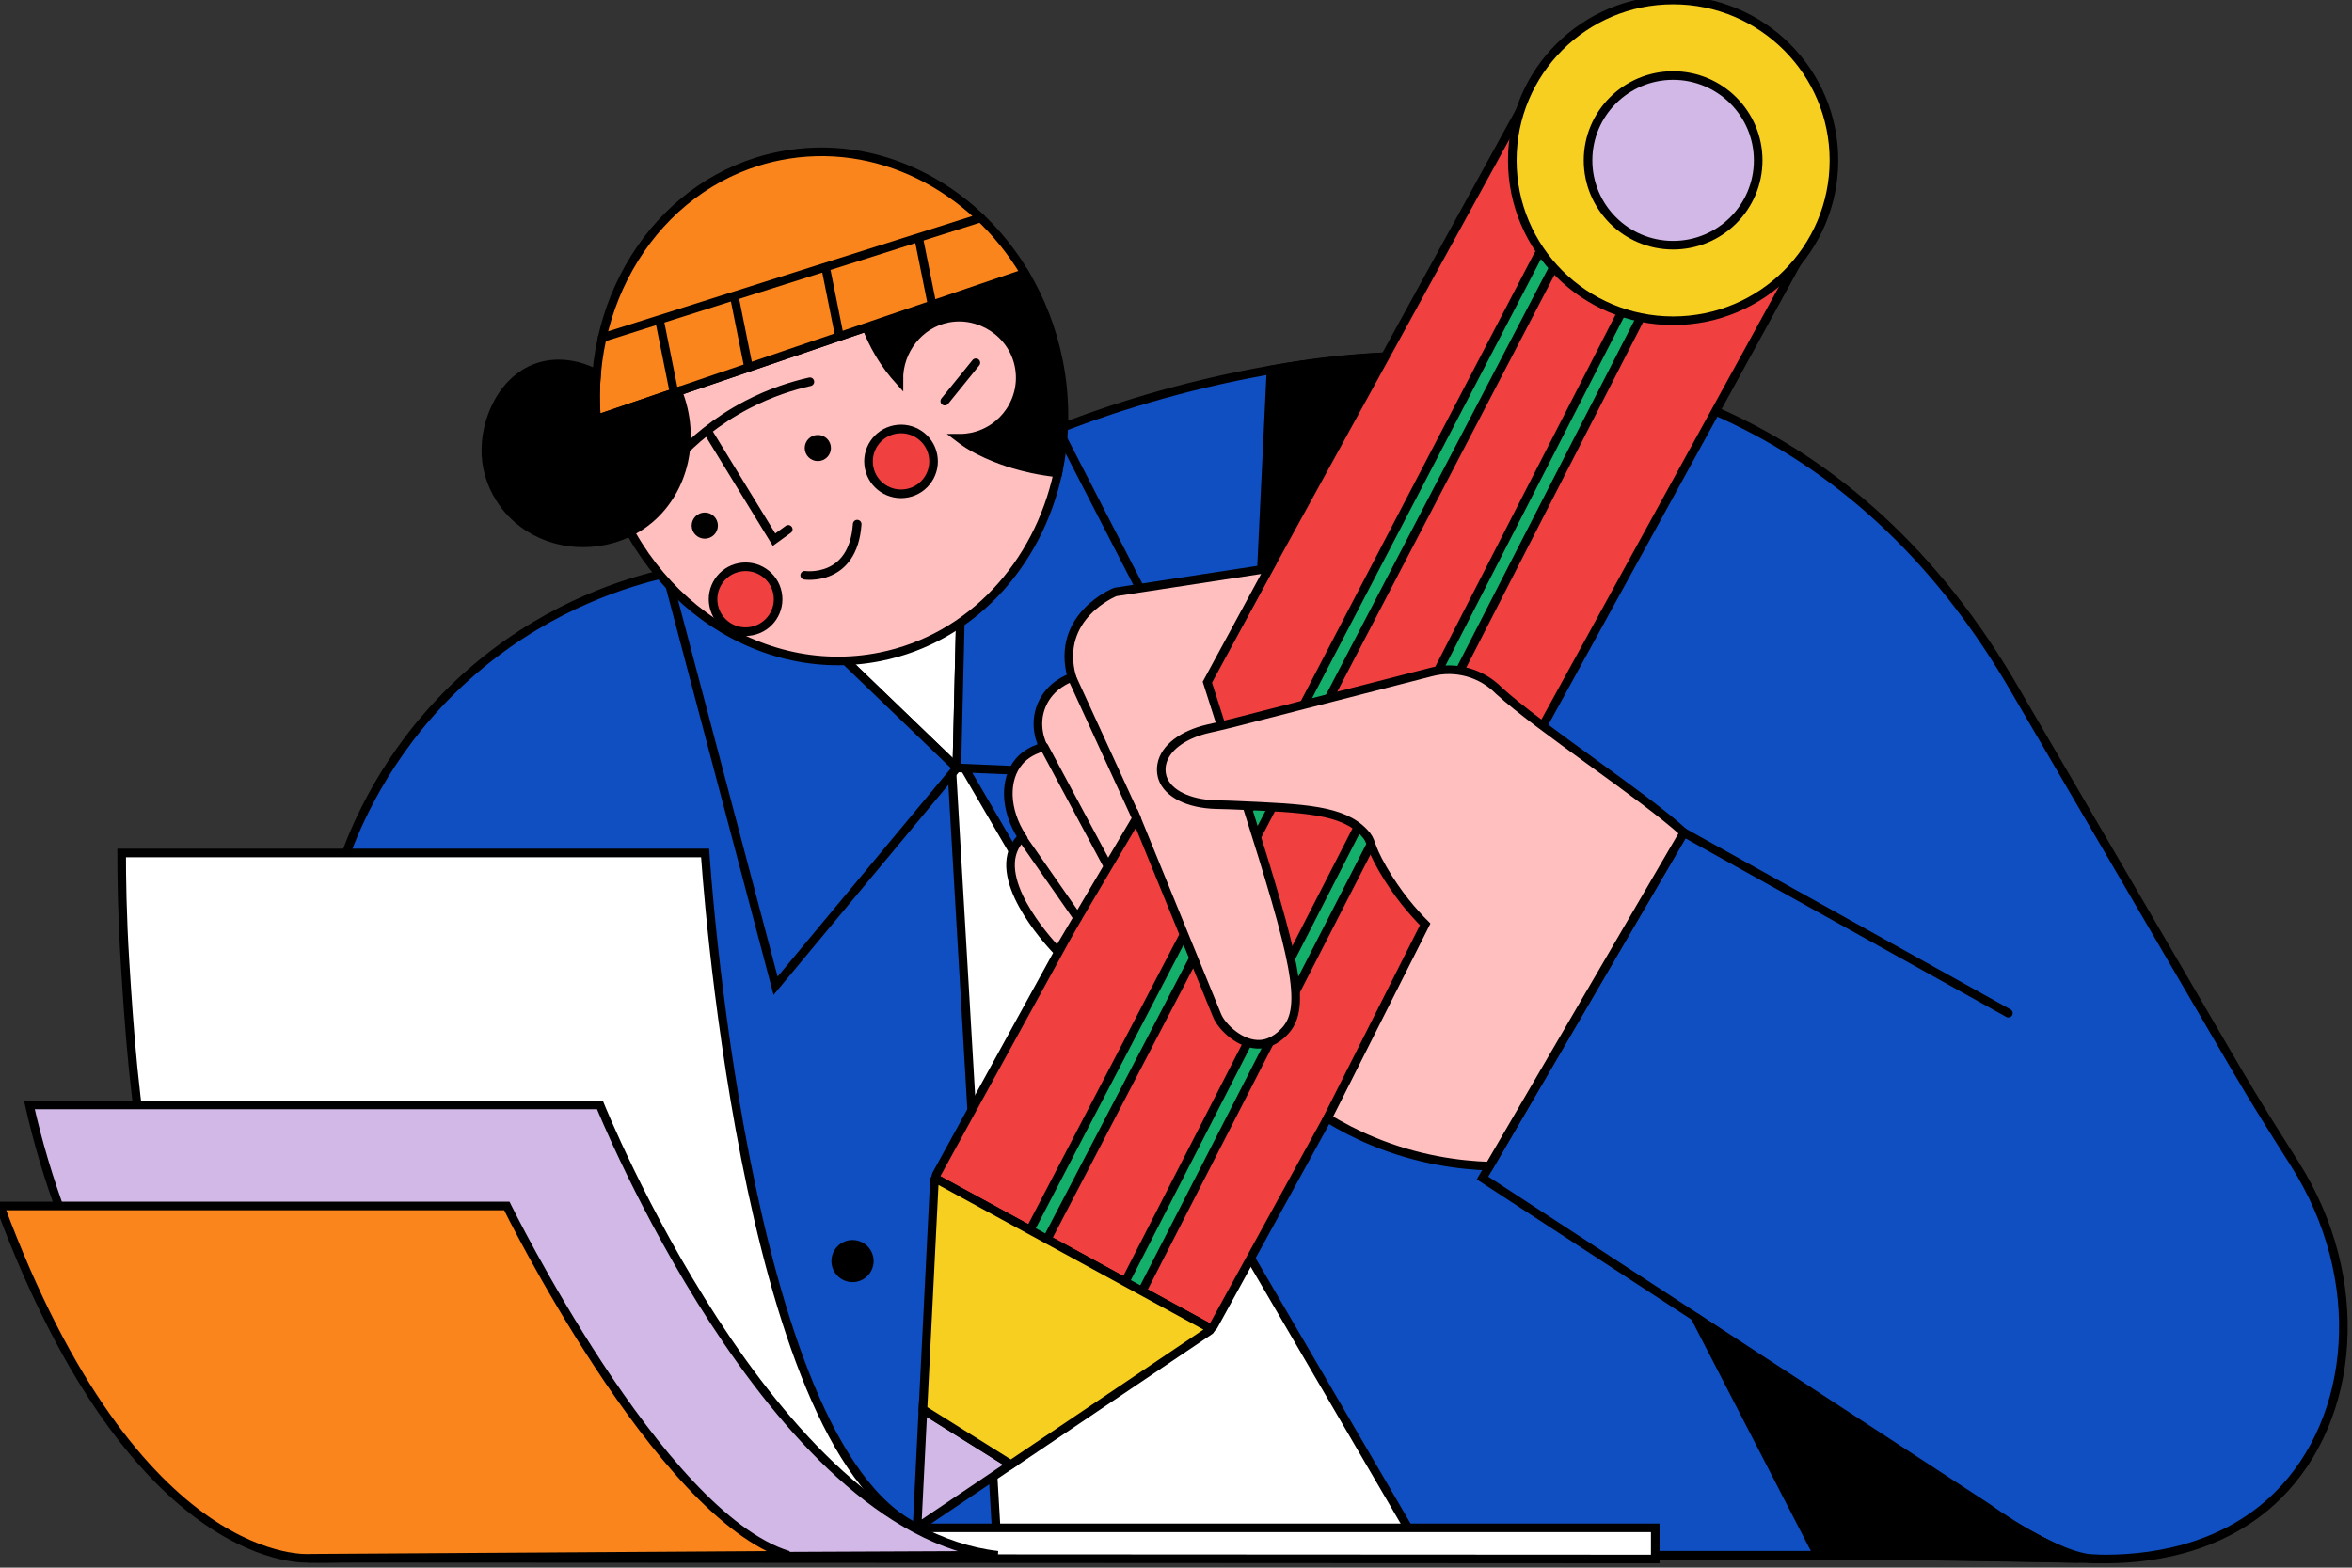 <?xml version="1.0" encoding="utf-8"?>
<svg width="266.977px" height="177.977px" viewBox="0 0 266.977 177.977" version="1.1" xmlns:xlink="http://www.w3.org/1999/xlink" xmlns="http://www.w3.org/2000/svg">
  <rect x="0" y="0" width="266.977" height="177.977" fill="#333333" stroke="none"/>
  <g id="Group-64">
    <path d="M116.472 50.252C116.472 50.252 135.379 41.337 158.88 40.419C182.382 39.501 210.478 46.579 228.858 78.565L241.377 100.016L253.895 121.467C254.952 123.278 256.041 125.068 257.146 126.849C258.252 128.63 259.374 130.401 260.496 132.172C264.624 138.685 266.352 145.896 265.941 152.575C265.531 159.255 262.981 165.403 258.552 169.79C255.338 172.974 251.566 174.804 247.933 175.823C244.301 176.842 240.807 177.05 238.151 176.991C233.327 176.883 228.502 176.779 223.678 176.701C218.853 176.625 214.028 176.574 209.202 176.574L74.537 176.574C68.306 176.574 62.075 176.605 55.846 176.662C49.615 176.719 43.386 176.803 37.156 176.909C35.351 176.941 33.031 176.776 30.587 176.068C28.142 175.36 25.574 174.108 23.276 171.965C20.213 169.111 18.272 165.275 17.595 161.112C16.917 156.949 17.504 152.458 19.498 148.295C20.561 145.532 21.624 142.769 22.687 140.007C23.751 137.244 24.814 134.481 25.877 131.718C28.193 125.699 30.51 119.68 32.826 113.661C35.143 107.642 37.46 101.622 39.776 95.603C40.634 93.475 42.095 90.271 44.46 86.676C46.824 83.081 50.094 79.096 54.574 75.408C58.698 72.01 62.859 69.678 66.543 68.069C70.227 66.461 73.434 65.575 75.651 65.071C82.455 62.601 89.258 60.131 96.062 57.661C102.865 55.191 109.669 52.721 116.472 50.252Z" id="Fill-1" fill="#0F4FC2" fill-rule="evenodd" stroke="none" />
    <path d="M116.472 50.252C116.472 50.252 135.379 41.337 158.88 40.419C182.382 39.501 210.478 46.579 228.858 78.565L241.377 100.016L253.895 121.467C254.952 123.278 256.041 125.068 257.146 126.849C258.252 128.63 259.374 130.401 260.496 132.172C264.624 138.685 266.352 145.896 265.941 152.575C265.531 159.255 262.981 165.403 258.552 169.79C255.338 172.974 251.566 174.804 247.933 175.823C244.301 176.842 240.807 177.05 238.151 176.991C233.327 176.883 228.502 176.779 223.678 176.701C218.853 176.625 214.028 176.574 209.202 176.574L74.537 176.574C68.306 176.574 62.075 176.605 55.846 176.662C49.615 176.719 43.386 176.803 37.156 176.909C35.351 176.941 33.031 176.776 30.587 176.068C28.142 175.36 25.574 174.108 23.276 171.965C20.213 169.111 18.272 165.275 17.595 161.112C16.917 156.949 17.504 152.458 19.498 148.295C20.561 145.532 21.624 142.769 22.687 140.007C23.751 137.244 24.814 134.481 25.877 131.718C28.193 125.699 30.51 119.68 32.826 113.661C35.143 107.642 37.46 101.622 39.776 95.603C40.634 93.475 42.095 90.271 44.46 86.676C46.824 83.081 50.094 79.096 54.574 75.408C58.698 72.01 62.859 69.678 66.543 68.069C70.227 66.461 73.434 65.575 75.651 65.071C82.455 62.601 89.258 60.131 96.062 57.661C102.865 55.191 109.669 52.721 116.472 50.252Z" id="Stroke-2" fill="none" fill-rule="evenodd" stroke="#000000" stroke-width="0.977" stroke-linecap="round" />
    <path d="M143.106 66.269C143.3 62.223 143.493 58.177 143.687 54.131C143.881 50.085 144.075 46.038 144.269 41.992C145.395 41.782 146.564 41.586 147.775 41.407C148.987 41.228 150.239 41.068 151.532 40.93C152.526 40.824 153.499 40.737 154.45 40.665C155.401 40.594 156.329 40.538 157.235 40.497C154.88 44.792 152.525 49.088 150.171 53.383C147.816 57.679 145.461 61.974 143.106 66.269Z" id="Fill-3" fill="#000000" fill-rule="evenodd" stroke="none" />
    <path d="M143.106 66.269C143.3 62.223 143.493 58.177 143.687 54.131C143.881 50.085 144.075 46.038 144.269 41.992C145.395 41.782 146.564 41.586 147.775 41.407C148.987 41.228 150.239 41.068 151.532 40.93C152.526 40.824 153.499 40.737 154.45 40.665C155.401 40.594 156.329 40.538 157.235 40.497C154.88 44.792 152.525 49.088 150.171 53.383C147.816 57.679 145.461 61.974 143.106 66.269Z" id="Stroke-4" fill="none" fill-rule="evenodd" stroke="#000000" stroke-width="0.977" stroke-linecap="round" />
    <path d="M238.151 176.99C235.958 177.073 232.832 175.628 230.253 174.161C227.675 172.694 225.645 171.206 225.645 171.206L196.963 152.475L168.281 133.743L179.712 114.134L191.142 94.524L209.559 104.776L227.976 115.029" id="Stroke-5" fill="none" fill-rule="evenodd" stroke="#000000" stroke-width="0.977" stroke-linecap="round" />
    <path d="M94.865 73.946L101.957 71.287L109.05 68.627L108.835 77.691L108.621 86.755C108.619 86.836 108.569 86.897 108.505 86.924C108.441 86.95 108.362 86.942 108.303 86.885L101.583 80.416L94.865 73.946Z" id="Fill-6" fill="#FFFFFF" fill-rule="evenodd" stroke="none" />
    <path d="M94.865 73.946L101.957 71.287L109.05 68.627L108.835 77.691L108.621 86.755C108.619 86.836 108.569 86.897 108.505 86.924C108.441 86.95 108.362 86.942 108.303 86.885L101.583 80.416L94.865 73.946Z" id="Stroke-7" fill="none" fill-rule="evenodd" stroke="#000000" stroke-width="0.977" stroke-linecap="round" />
    <path d="M108.042 87.438L110.646 132.006L113.249 176.574L161.65 176.574L109.39 87.033C109.198 86.705 108.85 86.617 108.556 86.706C108.261 86.794 108.02 87.059 108.042 87.438Z" id="Fill-8" fill="#FFFFFF" fill-rule="evenodd" stroke="none" />
    <path d="M108.042 87.438L110.646 132.006L113.249 176.574L161.65 176.574L109.39 87.033C109.198 86.705 108.85 86.617 108.556 86.706C108.261 86.794 108.02 87.059 108.042 87.438Z" id="Stroke-9" fill="none" fill-rule="evenodd" stroke="#000000" stroke-width="0.977" stroke-linecap="round" />
    <path d="M137.204 150.72L121.811 142.319L106.418 133.919C106.325 133.867 106.26 133.783 106.233 133.688C106.205 133.593 106.214 133.488 106.265 133.394L174.793 8.497L206.258 25.669L171.994 88.118L137.729 150.567C137.678 150.66 137.594 150.724 137.499 150.752C137.403 150.78 137.298 150.772 137.204 150.72Z" id="Fill-10" fill="#F04040" fill-rule="evenodd" stroke="none" />
    <path d="M137.204 150.72L121.811 142.319L106.418 133.919C106.325 133.867 106.26 133.783 106.233 133.688C106.205 133.593 106.214 133.488 106.265 133.394L174.793 8.497L206.258 25.669L171.994 88.118L137.729 150.567C137.678 150.66 137.594 150.724 137.499 150.752C137.403 150.78 137.298 150.772 137.204 150.72Z" id="Stroke-11" fill="none" fill-rule="evenodd" stroke="#000000" stroke-width="0.977" stroke-linecap="round" />
    <path d="M117.885 141.273C117.8 141.273 117.714 141.263 117.629 141.243C117.544 141.222 117.461 141.192 117.379 141.15C117.11 141.01 116.924 140.775 116.838 140.508C116.754 140.24 116.772 139.941 116.911 139.672L145.752 84.315L174.593 28.959C174.732 28.69 174.968 28.503 175.236 28.419C175.504 28.334 175.805 28.352 176.074 28.492C176.344 28.631 176.53 28.866 176.615 29.133C176.7 29.401 176.682 29.701 176.543 29.969L147.702 85.326L118.861 140.683C118.763 140.87 118.618 141.018 118.449 141.119C118.279 141.22 118.084 141.273 117.885 141.273" id="Fill-12" fill="#14B06B" fill-rule="evenodd" stroke="none" />
    <path d="M117.885 141.273C117.8 141.273 117.714 141.263 117.629 141.243C117.544 141.222 117.461 141.192 117.379 141.15C117.11 141.01 116.924 140.775 116.838 140.508C116.754 140.24 116.772 139.941 116.911 139.672L145.752 84.315L174.593 28.959C174.732 28.69 174.968 28.503 175.236 28.419C175.504 28.334 175.805 28.352 176.074 28.492C176.344 28.631 176.53 28.866 176.615 29.133C176.7 29.401 176.682 29.701 176.543 29.969L147.702 85.326L118.861 140.683C118.763 140.87 118.618 141.018 118.449 141.119C118.279 141.22 118.084 141.273 117.885 141.273Z" id="Stroke-13" fill="none" fill-rule="evenodd" stroke="#000000" stroke-width="0.977" stroke-linecap="round" />
    <path d="M128.676 147.163C128.592 147.163 128.507 147.154 128.424 147.134C128.34 147.114 128.257 147.084 128.177 147.043C127.907 146.905 127.719 146.671 127.632 146.405C127.545 146.138 127.56 145.839 127.698 145.569L155.927 90.425L184.155 35.282C184.294 35.013 184.527 34.824 184.795 34.738C185.063 34.651 185.363 34.666 185.633 34.805C185.904 34.942 186.092 35.176 186.179 35.443C186.266 35.709 186.25 36.01 186.112 36.279L157.884 91.422L129.655 146.565C129.558 146.755 129.413 146.904 129.243 147.007C129.072 147.109 128.876 147.163 128.676 147.163" id="Fill-14" fill="#14B06B" fill-rule="evenodd" stroke="none" />
    <path d="M128.676 147.163C128.592 147.163 128.507 147.154 128.424 147.134C128.34 147.114 128.257 147.084 128.177 147.043C127.907 146.905 127.719 146.671 127.632 146.405C127.545 146.138 127.56 145.839 127.698 145.569L155.927 90.425L184.155 35.282C184.294 35.013 184.527 34.824 184.795 34.738C185.063 34.651 185.363 34.666 185.633 34.805C185.904 34.942 186.092 35.176 186.179 35.443C186.266 35.709 186.25 36.01 186.112 36.279L157.884 91.422L129.655 146.565C129.558 146.755 129.413 146.904 129.243 147.007C129.072 147.109 128.876 147.163 128.676 147.163Z" id="Stroke-15" fill="none" fill-rule="evenodd" stroke="#000000" stroke-width="0.977" stroke-linecap="round" />
    <path d="M75.651 65.071L88.036 111.917L98.324 99.549L108.611 87.182L95.76 74.809L82.909 62.436L79.281 63.753L75.651 65.071Z" id="Fill-16" fill="#0F4FC2" fill-rule="evenodd" stroke="none" />
    <path d="M75.651 65.071L88.036 111.917L98.324 99.549L108.611 87.182L95.76 74.809L82.909 62.436L79.281 63.753L75.651 65.071Z" id="Stroke-17" fill="none" fill-rule="evenodd" stroke="#000000" stroke-width="0.977" stroke-linecap="round" />
    <path d="M109.423 52.81L109.017 69.996L108.611 87.182L140.586 88.527L130.339 68.627L120.092 48.726L114.757 50.768L109.423 52.81Z" id="Fill-18" fill="#0F4FC2" fill-rule="evenodd" stroke="none" />
    <path d="M109.423 52.81L109.017 69.996L108.611 87.182L140.586 88.527L130.339 68.627L120.092 48.726L114.757 50.768L109.423 52.81Z" id="Stroke-19" fill="none" fill-rule="evenodd" stroke="#000000" stroke-width="0.977" stroke-linecap="round" />
    <path d="M144.047 64.533L126.595 67.209C126.595 67.209 124.878 67.888 123.402 69.44C121.927 70.993 120.695 73.418 121.668 76.91C121.508 76.962 120.895 77.173 120.201 77.657C119.507 78.141 118.732 78.898 118.245 80.044C117.742 81.231 117.753 82.352 117.91 83.212C118.066 84.071 118.366 84.67 118.44 84.811C117.652 85.016 117.053 85.32 116.604 85.627C116.156 85.933 115.859 86.241 115.677 86.454C114.817 87.462 114.406 88.837 114.458 90.344C114.511 91.852 115.027 93.492 116.021 95.03C115.826 95.218 115.658 95.411 115.515 95.606C115.373 95.801 115.254 95.998 115.155 96.194C114.04 98.418 115.175 101.282 116.637 103.637C118.098 105.993 119.885 107.839 120.071 108.028C121.559 105.507 123.047 102.987 124.536 100.466C126.024 97.945 127.512 95.425 129.001 92.903C130.526 96.637 132.052 100.37 133.577 104.102C135.102 107.836 136.627 111.568 138.153 115.301C138.416 115.947 139.087 116.798 139.975 117.469C140.862 118.14 141.964 118.63 143.09 118.554C143.835 118.503 144.467 118.194 144.947 117.86C145.427 117.526 145.754 117.169 145.888 117.022C147.127 115.667 147.405 113.602 146.68 109.683C145.953 105.763 144.223 99.99 141.444 91.213C141.444 91.213 141.126 90.207 140.417 87.983C139.707 85.76 138.608 82.32 137.047 77.454C138.214 75.301 139.381 73.147 140.547 70.994C141.713 68.841 142.88 66.686 144.047 64.533Z" id="Fill-20" fill="#FFBFBF" fill-rule="evenodd" stroke="none" />
    <path d="M144.047 64.533L126.595 67.209C126.595 67.209 124.878 67.888 123.402 69.44C121.927 70.993 120.695 73.418 121.668 76.91C121.508 76.962 120.895 77.173 120.201 77.657C119.507 78.141 118.732 78.898 118.245 80.044C117.742 81.231 117.753 82.352 117.91 83.212C118.066 84.071 118.366 84.67 118.44 84.811C117.652 85.016 117.053 85.32 116.604 85.627C116.156 85.933 115.859 86.241 115.677 86.454C114.817 87.462 114.406 88.837 114.458 90.344C114.511 91.852 115.027 93.492 116.021 95.03C115.826 95.218 115.658 95.411 115.515 95.606C115.373 95.801 115.254 95.998 115.155 96.194C114.04 98.418 115.175 101.282 116.637 103.637C118.098 105.993 119.885 107.839 120.071 108.028C121.559 105.507 123.047 102.987 124.536 100.466C126.024 97.945 127.512 95.425 129.001 92.903C130.526 96.637 132.052 100.37 133.577 104.102C135.102 107.836 136.627 111.568 138.153 115.301C138.416 115.947 139.087 116.798 139.975 117.469C140.862 118.14 141.964 118.63 143.09 118.554C143.835 118.503 144.467 118.194 144.947 117.86C145.427 117.526 145.754 117.169 145.888 117.022C147.127 115.667 147.405 113.602 146.68 109.683C145.953 105.763 144.223 99.99 141.444 91.213C141.444 91.213 141.126 90.207 140.417 87.983C139.707 85.76 138.608 82.32 137.047 77.454C138.214 75.301 139.381 73.147 140.547 70.994C141.713 68.841 142.88 66.686 144.047 64.533Z" id="Stroke-21" fill="none" fill-rule="evenodd" stroke="#000000" stroke-width="0.977" stroke-linecap="round" />
    <path d="M104.092 173.46L109.42 169.868L114.748 166.275L109.756 163.148L104.764 160.021L104.428 166.741L104.092 173.46Z" id="Fill-22" fill="#D1B8E6" fill-rule="evenodd" stroke="none" />
    <path d="M104.092 173.46L109.42 169.868L114.748 166.275L109.756 163.148L104.764 160.021L104.428 166.741L104.092 173.46Z" id="Stroke-23" fill="none" fill-rule="evenodd" stroke="#000000" stroke-width="0.977" stroke-linecap="round" />
    <path d="M106.067 133.963L105.415 146.992L104.763 160.021L114.748 166.275L126.047 158.657L137.347 151.038C137.392 151.008 137.413 150.96 137.41 150.912C137.408 150.865 137.383 150.819 137.335 150.792L121.808 142.318L106.281 133.843C106.234 133.818 106.182 133.821 106.141 133.844C106.1 133.867 106.07 133.91 106.067 133.963Z" id="Fill-24" fill="#F7CF21" fill-rule="evenodd" stroke="none" />
    <path d="M106.067 133.963L105.415 146.992L104.763 160.021L114.748 166.275L126.047 158.657L137.347 151.038C137.392 151.008 137.413 150.96 137.41 150.912C137.408 150.865 137.383 150.819 137.335 150.792L121.808 142.318L106.281 133.843C106.234 133.818 106.182 133.821 106.141 133.844C106.1 133.867 106.07 133.91 106.067 133.963Z" id="Stroke-25" fill="none" fill-rule="evenodd" stroke="#000000" stroke-width="0.977" stroke-linecap="round" />
    <path d="M13.809 96.839L80.04 96.839C80.04 96.839 81.098 113.61 84.634 131.574C88.169 149.537 94.181 168.692 104.092 173.461L187.889 173.461L187.889 177C162.448 176.986 137.008 176.972 111.567 176.958C86.126 176.944 60.685 176.93 35.245 176.916C33.146 174.087 31.409 171.444 29.991 169.109C28.573 166.773 27.474 164.746 26.653 163.15C21.582 153.296 18.702 143.594 16.974 134.474C15.244 125.354 14.665 116.815 14.195 109.287C14.025 106.572 13.928 104.114 13.874 102.009C13.819 99.903 13.808 98.148 13.809 96.839Z" id="Fill-26" fill="#FFFFFF" fill-rule="evenodd" stroke="none" />
    <path d="M13.809 96.839L80.04 96.839C80.04 96.839 81.098 113.61 84.634 131.574C88.169 149.537 94.181 168.692 104.092 173.461L187.889 173.461L187.889 177C162.448 176.986 137.008 176.972 111.567 176.958C86.126 176.944 60.685 176.93 35.245 176.916C33.146 174.087 31.409 171.444 29.991 169.109C28.573 166.773 27.474 164.746 26.653 163.15C21.582 153.296 18.702 143.594 16.974 134.474C15.244 125.354 14.665 116.815 14.195 109.287C14.025 106.572 13.928 104.114 13.874 102.009C13.819 99.903 13.808 98.148 13.809 96.839Z" id="Stroke-27" fill="none" fill-rule="evenodd" stroke="#000000" stroke-width="0.977" stroke-linecap="round" />
    <path d="M3.332 125.444L68.094 125.444C68.094 125.444 72.949 137.501 81.021 149.921C89.093 162.342 100.382 175.124 113.249 176.574L74.247 176.745L35.245 176.916C35.245 176.916 29.264 172.881 22.285 164.429C15.305 155.978 7.327 143.11 3.332 125.444Z" id="Fill-28" fill="#D1B8E6" fill-rule="evenodd" stroke="none" />
    <path d="M3.332 125.444L68.094 125.444C68.094 125.444 72.949 137.501 81.021 149.921C89.093 162.342 100.382 175.124 113.249 176.574L74.247 176.745L35.245 176.916C35.245 176.916 29.264 172.881 22.285 164.429C15.305 155.978 7.327 143.11 3.332 125.444Z" id="Stroke-29" fill="none" fill-rule="evenodd" stroke="#000000" stroke-width="0.977" stroke-linecap="round" />
    <path d="M0 136.919L57.529 136.919C57.529 136.919 61.846 145.707 68 155.057C74.154 164.408 82.146 174.322 89.495 176.574L62.37 176.745L35.245 176.916C35.245 176.916 30.322 177.381 23.455 172.615C16.589 167.848 7.777 157.849 0 136.919Z" id="Fill-30" fill="#FA851C" fill-rule="evenodd" stroke="none" />
    <path d="M0 136.919L57.529 136.919C57.529 136.919 61.846 145.707 68 155.057C74.154 164.408 82.146 174.322 89.495 176.574L62.37 176.745L35.245 176.916C35.245 176.916 30.322 177.381 23.455 172.615C16.589 167.848 7.777 157.849 0 136.919Z" id="Stroke-31" fill="none" fill-rule="evenodd" stroke="#000000" stroke-width="0.977" stroke-linecap="round" />
    <path d="M121.668 76.91L129.001 92.903" id="Stroke-32" fill="none" fill-rule="evenodd" stroke="#000000" stroke-width="0.977" stroke-linecap="round" />
    <path d="M116.324 31.023L107.344 34.084L98.364 37.146C99.081 38.888 100.275 41.297 102.165 43.752C104.055 46.206 106.643 48.707 110.146 50.632C111.996 51.649 113.812 52.346 115.501 52.823C117.188 53.3 118.747 53.557 120.081 53.691C120.517 51.676 120.753 49.587 120.771 47.454C120.787 45.32 120.585 43.142 120.146 40.952C119.782 39.139 119.269 37.397 118.625 35.739C117.983 34.08 117.209 32.505 116.324 31.023Z" id="Fill-33" fill="#000000" fill-rule="evenodd" stroke="none" />
    <path d="M116.324 31.023L107.344 34.084L98.364 37.146C99.081 38.888 100.275 41.297 102.165 43.752C104.055 46.206 106.643 48.707 110.146 50.632C111.996 51.649 113.812 52.346 115.501 52.823C117.188 53.3 118.747 53.557 120.081 53.691C120.517 51.676 120.753 49.587 120.771 47.454C120.787 45.32 120.585 43.142 120.146 40.952C119.782 39.139 119.269 37.397 118.625 35.739C117.983 34.08 117.209 32.505 116.324 31.023Z" id="Stroke-34" fill="none" fill-rule="evenodd" stroke="#000000" stroke-width="0.977" stroke-linecap="round" />
    <path d="M112.004 51.556C111.369 51.269 110.868 51.008 110.478 50.787C110.087 50.566 109.807 50.383 109.612 50.251C109.467 50.153 109.336 50.06 109.22 49.976C109.104 49.891 109.004 49.815 108.921 49.752C108.996 49.752 109.08 49.751 109.17 49.748C109.261 49.745 109.359 49.74 109.463 49.732C109.463 49.732 109.564 49.725 109.715 49.707C109.866 49.69 110.066 49.663 110.265 49.623C112.131 49.25 113.67 48.158 114.648 46.694C115.626 45.229 116.044 43.393 115.67 41.53C115.293 39.65 114.162 38.12 112.678 37.151C111.193 36.183 109.353 35.776 107.556 36.139C105.958 36.463 104.565 37.361 103.577 38.607C102.588 39.853 102.005 41.446 102.025 43.159C101.676 42.77 101.302 42.323 100.924 41.816C100.546 41.31 100.161 40.744 99.79 40.115C99.471 39.576 99.197 39.053 98.961 38.554C98.726 38.056 98.529 37.584 98.364 37.146L83.039 42.37L67.714 47.594C67.764 48.212 67.83 48.833 67.915 49.455C68 50.077 68.105 50.701 68.23 51.326C69.807 59.176 74.14 65.703 79.871 69.908C85.602 74.114 92.731 76 99.899 74.567C105.067 73.534 109.55 70.917 113.021 67.258C116.493 63.599 118.955 58.896 120.081 53.691C119.008 53.578 118.04 53.416 117.185 53.235C116.33 53.054 115.588 52.854 114.971 52.667C114.627 52.563 114.191 52.423 113.688 52.24C113.185 52.057 112.615 51.831 112.004 51.556" id="Fill-35" fill="#FFBFBF" fill-rule="evenodd" stroke="none" />
    <path d="M112.004 51.556C111.369 51.269 110.868 51.008 110.478 50.787C110.087 50.566 109.807 50.383 109.612 50.251C109.467 50.153 109.336 50.06 109.22 49.976C109.104 49.891 109.004 49.815 108.921 49.752C108.996 49.752 109.08 49.751 109.17 49.748C109.261 49.745 109.359 49.74 109.463 49.732C109.463 49.732 109.564 49.725 109.715 49.707C109.866 49.69 110.066 49.663 110.265 49.623C112.131 49.25 113.67 48.158 114.648 46.694C115.626 45.229 116.044 43.393 115.67 41.53C115.293 39.65 114.162 38.12 112.678 37.151C111.193 36.183 109.353 35.776 107.556 36.139C105.958 36.463 104.565 37.361 103.577 38.607C102.588 39.853 102.005 41.446 102.025 43.159C101.676 42.77 101.302 42.323 100.924 41.816C100.546 41.31 100.161 40.744 99.79 40.115C99.471 39.576 99.197 39.053 98.961 38.554C98.726 38.056 98.529 37.584 98.364 37.146L83.039 42.37L67.714 47.594C67.764 48.212 67.83 48.833 67.915 49.455C68 50.077 68.105 50.701 68.23 51.326C69.807 59.176 74.14 65.703 79.871 69.908C85.602 74.114 92.731 76 99.899 74.567C105.067 73.534 109.55 70.917 113.021 67.258C116.493 63.599 118.955 58.896 120.081 53.691C119.008 53.578 118.04 53.416 117.185 53.235C116.33 53.054 115.588 52.854 114.971 52.667C114.627 52.563 114.191 52.423 113.688 52.24C113.185 52.057 112.615 51.831 112.004 51.556Z" id="Stroke-36" fill="none" fill-rule="evenodd" stroke="#000000" stroke-width="0.977" stroke-linecap="round" />
    <path d="M105.897 51.66C106.098 52.657 105.874 53.64 105.35 54.424C104.826 55.209 104.002 55.794 103.002 55.993C102.003 56.193 101.016 55.97 100.23 55.448C99.444 54.925 98.857 54.104 98.657 53.107C98.457 52.109 98.68 51.126 99.204 50.342C99.728 49.557 100.552 48.972 101.552 48.772C102.552 48.573 103.538 48.796 104.324 49.319C105.11 49.841 105.697 50.663 105.897 51.66" id="Fill-37" fill="#F04040" fill-rule="evenodd" stroke="none" />
    <path d="M105.897 51.66C106.098 52.657 105.874 53.64 105.35 54.424C104.826 55.209 104.002 55.794 103.002 55.993C102.003 56.193 101.016 55.97 100.23 55.448C99.444 54.925 98.857 54.104 98.657 53.107C98.457 52.109 98.68 51.126 99.204 50.342C99.728 49.557 100.552 48.972 101.552 48.772C102.552 48.573 103.538 48.796 104.324 49.319C105.11 49.841 105.697 50.663 105.897 51.66Z" id="Stroke-38" fill="none" fill-rule="evenodd" stroke="#000000" stroke-width="0.977" stroke-linecap="round" />
    <path d="M88.251 67.308C88.452 68.305 88.228 69.289 87.704 70.074C87.18 70.858 86.356 71.443 85.357 71.642C84.357 71.842 83.371 71.619 82.584 71.097C81.798 70.574 81.211 69.753 81.011 68.756C80.811 67.758 81.034 66.775 81.558 65.99C82.083 65.206 82.906 64.621 83.906 64.421C84.906 64.221 85.892 64.445 86.678 64.967C87.465 65.49 88.051 66.312 88.251 67.308" id="Fill-39" fill="#F04040" fill-rule="evenodd" stroke="none" />
    <path d="M88.251 67.308C88.452 68.305 88.228 69.289 87.704 70.074C87.18 70.858 86.356 71.443 85.357 71.642C84.357 71.842 83.371 71.619 82.584 71.097C81.798 70.574 81.211 69.753 81.011 68.756C80.811 67.758 81.034 66.775 81.558 65.99C82.083 65.206 82.906 64.621 83.906 64.421C84.906 64.221 85.892 64.445 86.678 64.967C87.465 65.49 88.051 66.312 88.251 67.308Z" id="Stroke-40" fill="none" fill-rule="evenodd" stroke="#000000" stroke-width="0.977" stroke-linecap="round" />
    <path d="M81.46 59.381C81.541 59.783 81.451 60.18 81.239 60.496C81.028 60.812 80.696 61.047 80.293 61.129C79.89 61.209 79.492 61.119 79.175 60.908C78.858 60.697 78.621 60.366 78.54 59.964C78.46 59.562 78.55 59.165 78.761 58.849C78.973 58.532 79.305 58.297 79.708 58.216C80.111 58.136 80.509 58.226 80.826 58.437C81.143 58.648 81.38 58.978 81.46 59.381" id="Fill-41" fill="#000000" fill-rule="evenodd" stroke="none" />
    <path d="M94.293 50.573C94.374 50.976 94.283 51.372 94.072 51.688C93.861 52.005 93.528 52.24 93.126 52.321C92.722 52.402 92.325 52.312 92.007 52.101C91.691 51.89 91.454 51.559 91.373 51.157C91.292 50.755 91.383 50.358 91.594 50.042C91.805 49.725 92.138 49.49 92.54 49.409C92.944 49.329 93.341 49.419 93.658 49.63C93.975 49.84 94.212 50.171 94.293 50.573" id="Fill-42" fill="#000000" fill-rule="evenodd" stroke="none" />
    <path d="M77.016 51.834C77.823 50.981 78.863 49.983 80.154 48.962C81.445 47.94 82.987 46.896 84.796 45.953C86.144 45.251 87.442 44.708 88.645 44.285C89.849 43.863 90.959 43.561 91.93 43.342M80.51 49.251L84.185 55.259L87.86 61.267L88.668 60.683L89.475 60.1" id="Stroke-43" fill="none" fill-rule="evenodd" stroke="#000000" stroke-width="0.977" stroke-linecap="round" />
    <path d="M88.477 17.711C81.88 19.029 76.401 22.928 72.716 28.283C69.03 33.639 67.138 40.45 67.714 47.593L92.018 39.308L116.324 31.023C113.375 26.09 109.17 22.211 104.323 19.841C99.477 17.471 93.989 16.609 88.477 17.711" id="Fill-44" fill="#FA851C" fill-rule="evenodd" stroke="none" />
    <path d="M88.477 17.711C81.88 19.029 76.401 22.928 72.716 28.283C69.03 33.639 67.138 40.45 67.714 47.593L92.018 39.308L116.324 31.023C113.375 26.09 109.17 22.211 104.323 19.841C99.477 17.471 93.989 16.609 88.477 17.711Z" id="Stroke-45" fill="none" fill-rule="evenodd" stroke="#000000" stroke-width="0.977" stroke-linecap="round" />
    <path d="M107.242 45.542L109.007 43.363L110.772 41.184" id="Stroke-46" fill="none" fill-rule="evenodd" stroke="#000000" stroke-width="0.977" stroke-linecap="round" />
    <path d="M76.942 44.448C77.992 47.096 78.177 49.888 77.601 52.436C77.025 54.983 75.689 57.287 73.701 58.96C72.911 59.625 72.082 60.134 71.25 60.523C70.419 60.91 69.583 61.176 68.778 61.353C66.577 61.837 64.312 61.692 62.271 60.968C60.23 60.244 58.412 58.941 57.103 57.111C56.535 56.315 56.078 55.453 55.749 54.544C55.419 53.636 55.218 52.681 55.163 51.704C55.051 49.707 55.538 47.486 56.585 45.612C57.632 43.739 59.239 42.211 61.365 41.599C62.798 41.188 64.162 41.279 65.279 41.532C66.397 41.785 67.268 42.198 67.716 42.43C67.67 42.935 67.635 43.464 67.614 44.017C67.594 44.57 67.588 45.146 67.603 45.744C67.61 46.068 67.623 46.384 67.64 46.693C67.658 47.002 67.68 47.303 67.706 47.597L76.942 44.448Z" id="Fill-47" fill="#000000" fill-rule="evenodd" stroke="none" />
    <path d="M76.942 44.448C77.992 47.096 78.177 49.888 77.601 52.436C77.025 54.983 75.689 57.287 73.701 58.96C72.911 59.625 72.082 60.134 71.25 60.523C70.419 60.91 69.583 61.176 68.778 61.353C66.577 61.837 64.312 61.692 62.271 60.968C60.23 60.244 58.412 58.941 57.103 57.111C56.535 56.315 56.078 55.453 55.749 54.544C55.419 53.636 55.218 52.681 55.163 51.704C55.051 49.707 55.538 47.486 56.585 45.612C57.632 43.739 59.239 42.211 61.365 41.599C62.798 41.188 64.162 41.279 65.279 41.532C66.397 41.785 67.268 42.198 67.716 42.43C67.67 42.935 67.635 43.464 67.614 44.017C67.594 44.57 67.588 45.146 67.603 45.744C67.61 46.068 67.623 46.384 67.64 46.693C67.658 47.002 67.68 47.303 67.706 47.597L76.942 44.448Z" id="Stroke-48" fill="none" fill-rule="evenodd" stroke="#000000" stroke-width="0.977" stroke-linecap="round" />
    <path d="M68.347 38.346L111.326 24.739M74.847 36.287L76.516 44.593M83.35 33.66L84.139 37.584L84.928 41.509M93.741 30.481L94.516 34.337L95.29 38.193M104.301 27.124L105.034 30.773L105.767 34.421M91.342 65.314C91.342 65.314 92.718 65.514 94.151 64.888C95.584 64.262 97.073 62.809 97.3 59.506" id="Stroke-49" fill="none" fill-rule="evenodd" stroke="#000000" stroke-width="0.977" stroke-linecap="round" />
    <path d="M208.17 18.207C208.17 23.234 206.127 27.786 202.823 31.081C199.52 34.375 194.956 36.413 189.916 36.413C184.874 36.413 180.311 34.375 177.008 31.081C173.704 27.786 171.661 23.234 171.661 18.207C171.661 13.179 173.704 8.627 177.008 5.333C180.311 2.038 184.874 0 189.916 0C194.956 0 199.52 2.038 202.823 5.333C206.127 8.627 208.17 13.179 208.17 18.207" id="Fill-50" fill="#F7CF21" fill-rule="evenodd" stroke="none" />
    <path d="M208.17 18.207C208.17 23.234 206.127 27.786 202.823 31.081C199.52 34.375 194.956 36.413 189.916 36.413C184.874 36.413 180.311 34.375 177.008 31.081C173.704 27.786 171.661 23.234 171.661 18.207C171.661 13.179 173.704 8.627 177.008 5.333C180.311 2.038 184.874 0 189.916 0C194.956 0 199.52 2.038 202.823 5.333C206.127 8.627 208.17 13.179 208.17 18.207Z" id="Stroke-51" fill="none" fill-rule="evenodd" stroke="#000000" stroke-width="0.977" stroke-linecap="round" />
    <path d="M199.572 18.207C199.572 20.866 198.491 23.274 196.743 25.017C194.996 26.76 192.582 27.838 189.915 27.838C187.249 27.838 184.835 26.76 183.087 25.017C181.339 23.274 180.259 20.866 180.259 18.207C180.259 15.547 181.339 13.139 183.087 11.396C184.835 9.653 187.249 8.575 189.915 8.575C192.582 8.575 194.996 9.653 196.743 11.396C198.491 13.139 199.572 15.547 199.572 18.207" id="Fill-52" fill="#D1B8E6" fill-rule="evenodd" stroke="none" />
    <path d="M199.572 18.207C199.572 20.866 198.491 23.274 196.743 25.017C194.996 26.76 192.582 27.838 189.915 27.838C187.249 27.838 184.835 26.76 183.087 25.017C181.339 23.274 180.259 20.866 180.259 18.207C180.259 15.547 181.339 13.139 183.087 11.396C184.835 9.653 187.249 8.575 189.915 8.575C192.582 8.575 194.996 9.653 196.743 11.396C198.491 13.139 199.572 15.547 199.572 18.207Z" id="Stroke-53" fill="none" fill-rule="evenodd" stroke="#000000" stroke-width="0.977" stroke-linecap="round" />
    <path d="M118.515 84.792C119.7 87.007 120.885 89.222 122.071 91.437C123.256 93.652 124.441 95.867 125.627 98.082" id="Fill-54" fill="#0F4FC2" fill-rule="evenodd" stroke="none" />
    <path d="M118.515 84.792C119.7 87.007 120.885 89.222 122.071 91.437C123.256 93.652 124.441 95.867 125.627 98.082" id="Stroke-55" fill="none" fill-rule="evenodd" stroke="#000000" stroke-width="0.977" stroke-linecap="round" />
    <path d="M115.979 95.08C117.037 96.6 118.096 98.12 119.154 99.641C120.213 101.161 121.272 102.682 122.33 104.203" id="Fill-56" fill="#FFBFBF" fill-rule="evenodd" stroke="none" />
    <path d="M115.979 95.08C117.037 96.6 118.096 98.12 119.154 99.641C120.213 101.161 121.272 102.682 122.33 104.203" id="Stroke-57" fill="none" fill-rule="evenodd" stroke="#000000" stroke-width="0.977" stroke-linecap="round" />
    <path d="M191.142 94.524C188.879 92.451 184.762 89.461 180.645 86.472C176.528 83.483 172.411 80.494 170.148 78.42C169.155 77.408 167.93 76.698 166.608 76.33C165.287 75.962 163.87 75.934 162.495 76.288L139.921 82.079C139.45 82.199 138.976 82.311 138.502 82.42C138.027 82.529 137.552 82.636 137.077 82.748C135.661 83.079 134.444 83.625 133.537 84.322C132.631 85.018 132.036 85.865 131.866 86.799C131.794 87.188 131.807 87.536 131.844 87.802C131.879 88.068 131.939 88.254 131.961 88.319C132.258 89.207 132.995 89.943 134.043 90.467C135.091 90.991 136.45 91.305 137.991 91.35C138.233 91.357 138.475 91.363 138.717 91.369C138.959 91.375 139.202 91.382 139.444 91.388C139.444 91.388 139.57 91.393 139.758 91.4C139.946 91.407 140.196 91.417 140.445 91.427C144.303 91.596 147.29 91.726 149.618 92.135C151.946 92.544 153.614 93.232 154.831 94.515C155.333 95.045 155.439 95.338 155.627 95.863C155.816 96.388 156.088 97.145 156.925 98.604C157.766 100.069 158.652 101.326 159.49 102.381C160.329 103.436 161.121 104.288 161.774 104.944C159.926 108.612 158.079 112.279 156.231 115.947C154.383 119.615 152.535 123.282 150.687 126.95C151.422 127.399 152.216 127.849 153.067 128.288C153.918 128.726 154.828 129.153 155.797 129.556C158.353 130.618 160.808 131.3 163.056 131.731C165.303 132.162 167.341 132.342 169.064 132.4C172.744 126.087 176.424 119.774 180.103 113.462C183.783 107.149 187.463 100.837 191.142 94.524Z" id="Fill-58" fill="#FFBFBF" fill-rule="evenodd" stroke="none" />
    <path d="M191.142 94.524C188.879 92.451 184.762 89.461 180.645 86.472C176.528 83.483 172.411 80.494 170.148 78.42C169.155 77.408 167.93 76.698 166.608 76.33C165.287 75.962 163.87 75.934 162.495 76.288L139.921 82.079C139.45 82.199 138.976 82.311 138.502 82.42C138.027 82.529 137.552 82.636 137.077 82.748C135.661 83.079 134.444 83.625 133.537 84.322C132.631 85.018 132.036 85.865 131.866 86.799C131.794 87.188 131.807 87.536 131.844 87.802C131.879 88.068 131.939 88.254 131.961 88.319C132.258 89.207 132.995 89.943 134.043 90.467C135.091 90.991 136.45 91.305 137.991 91.35C138.233 91.357 138.475 91.363 138.717 91.369C138.959 91.375 139.202 91.382 139.444 91.388C139.444 91.388 139.57 91.393 139.758 91.4C139.946 91.407 140.196 91.417 140.445 91.427C144.303 91.596 147.29 91.726 149.618 92.135C151.946 92.544 153.614 93.232 154.831 94.515C155.333 95.045 155.439 95.338 155.627 95.863C155.816 96.388 156.088 97.145 156.925 98.604C157.766 100.069 158.652 101.326 159.49 102.381C160.329 103.436 161.121 104.288 161.774 104.944C159.926 108.612 158.079 112.279 156.231 115.947C154.383 119.615 152.535 123.282 150.687 126.95C151.422 127.399 152.216 127.849 153.067 128.288C153.918 128.726 154.828 129.153 155.797 129.556C158.353 130.618 160.808 131.3 163.056 131.731C165.303 132.162 167.341 132.342 169.064 132.4C172.744 126.087 176.424 119.774 180.103 113.462C183.783 107.149 187.463 100.837 191.142 94.524Z" id="Stroke-59" fill="none" fill-rule="evenodd" stroke="#000000" stroke-width="0.977" stroke-linecap="round" />
    <path d="M192.373 149.477C192.373 149.477 194.162 150.673 196.786 152.426C199.411 154.179 202.869 156.488 206.206 158.712C220.764 168.418 224.182 170.63 224.466 170.759C224.751 170.889 221.903 168.934 223.928 170.303C224.484 170.679 225.436 171.325 226.731 172.127C228.025 172.929 229.661 173.888 231.584 174.887C232.484 175.354 233.311 175.76 234.035 176.103C234.759 176.446 235.379 176.725 235.865 176.94C230.937 176.86 226.008 176.781 221.08 176.702C216.151 176.622 211.222 176.543 206.294 176.464C203.973 171.966 201.653 167.468 199.333 162.97C197.013 158.472 194.692 153.974 192.373 149.477Z" id="Fill-60" fill="#000000" fill-rule="evenodd" stroke="none" />
    <path d="M192.373 149.477C192.373 149.477 194.162 150.673 196.786 152.426C199.411 154.179 202.869 156.488 206.206 158.712C220.764 168.418 224.182 170.63 224.466 170.759C224.751 170.889 221.903 168.934 223.928 170.303C224.484 170.679 225.436 171.325 226.731 172.127C228.025 172.929 229.661 173.888 231.584 174.887C232.484 175.354 233.311 175.76 234.035 176.103C234.759 176.446 235.379 176.725 235.865 176.94C230.937 176.86 226.008 176.781 221.08 176.702C216.151 176.622 211.222 176.543 206.294 176.464C203.973 171.966 201.653 167.468 199.333 162.97C197.013 158.472 194.692 153.974 192.373 149.477Z" id="Stroke-61" fill="none" fill-rule="evenodd" stroke="#000000" stroke-width="0.977" stroke-linecap="round" />
    <path d="M98.678 143.175C98.678 143.7 98.465 144.175 98.119 144.519C97.774 144.863 97.298 145.076 96.772 145.076C96.245 145.076 95.768 144.863 95.423 144.519C95.079 144.175 94.865 143.7 94.865 143.175C94.865 142.65 95.079 142.174 95.423 141.83C95.768 141.486 96.245 141.273 96.772 141.273C97.298 141.273 97.774 141.486 98.119 141.83C98.465 142.174 98.678 142.65 98.678 143.175" id="Fill-62" fill="#000000" fill-rule="evenodd" stroke="none" />
    <path d="M98.678 143.175C98.678 143.7 98.465 144.175 98.119 144.519C97.774 144.863 97.298 145.076 96.772 145.076C96.245 145.076 95.768 144.863 95.423 144.519C95.079 144.175 94.865 143.7 94.865 143.175C94.865 142.65 95.079 142.174 95.423 141.83C95.768 141.486 96.245 141.273 96.772 141.273C97.298 141.273 97.774 141.486 98.119 141.83C98.465 142.174 98.678 142.65 98.678 143.175Z" id="Stroke-63" fill="none" fill-rule="evenodd" stroke="#000000" stroke-width="0.977" stroke-linecap="round" />
  </g>
</svg>